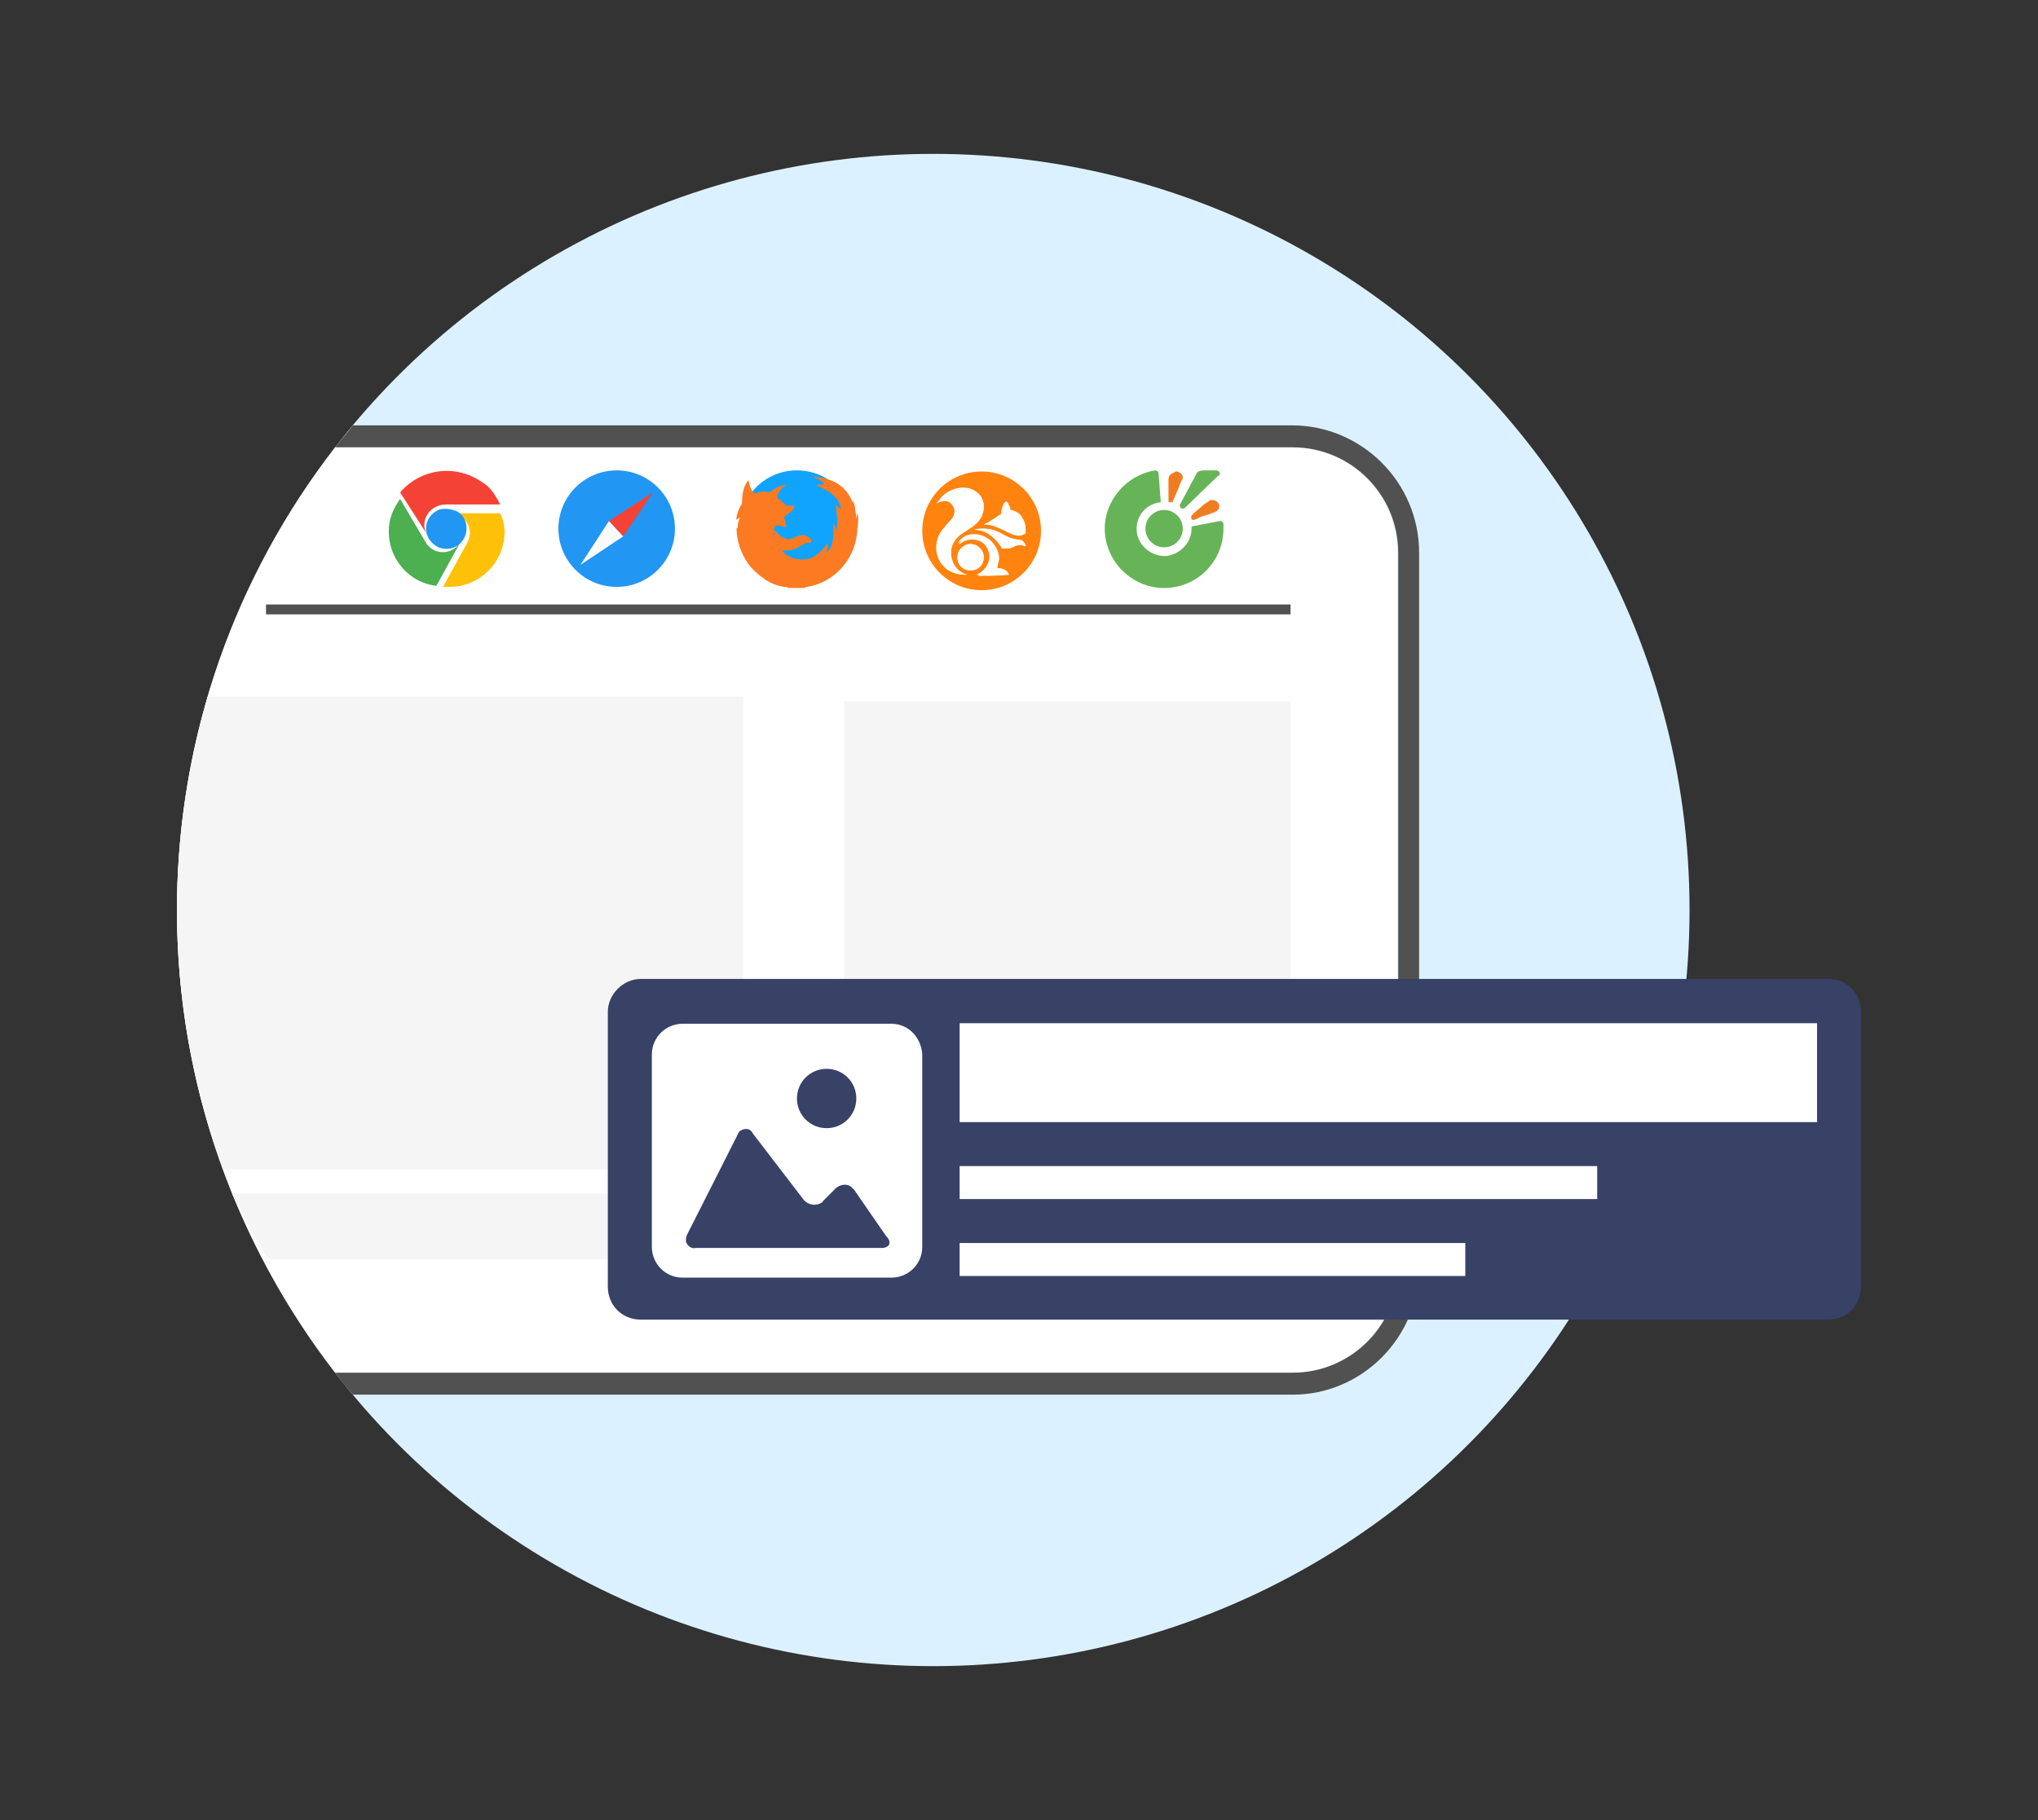 <?xml version="1.0" encoding="utf-8"?>
<!-- Generator: Adobe Illustrator 23.0.0, SVG Export Plug-In . SVG Version: 6.00 Build 0)  -->
<svg version="1.1" id="Layer_1" xmlns="http://www.w3.org/2000/svg" xmlns:xlink="http://www.w3.org/1999/xlink" x="0px" y="0px"
	 viewBox="0 0 185.4 165.6" style="enable-background:new 0 0 185.4 165.6;" xml:space="preserve">
<rect x="0" y="0" width="185.4" height="165.6" fill="#333333" stroke="none"/>
<style type="text/css">
	.st0{fill:#DCF1FF;}
	.st1{fill:none;}
	.st2{fill:#FFFFFF;}
	.st3{fill:#515151;}
	.st4{fill:#F5F5F5;}
	.st5{fill:#374266;}
	.st6{fill:#F44336;}
	.st7{fill:#FFC107;}
	.st8{fill:#4CAF50;}
	.st9{fill:#2196F3;}
	.st10{fill:#10A4FF;}
	.st11{fill:#FC7A22;}
	.st12{fill:#FF830E;}
	.st13{enable-background:new    ;}
	.st14{fill:#F07C20;}
	.st15{fill:#67B458;}
	.st16{fill:#FAFAFA;}
</style>
<g>
	<g>
		<g>
			<circle class="st0" cx="84.9" cy="82.8" r="68.8"/>
		</g>
		<path class="st1" d="M84.9,14c-21.2,0-40.2,9.6-52.8,24.7h85.5c6.4,0,11.6,5.2,11.6,11.6v65c0,6.4-5.2,11.6-11.6,11.6H32.1
			c12.6,15.1,31.6,24.7,52.8,24.7c38,0,68.8-30.8,68.8-68.8S122.9,14,84.9,14z"/>
		<path class="st2" d="M127.1,115.3v-65c0-5.3-4.3-9.6-9.6-9.6h-87c-9,11.6-14.4,26.2-14.4,42.1s5.4,30.4,14.4,42.1h87.1
			C122.8,124.9,127.1,120.6,127.1,115.3z"/>
		<path class="st3" d="M129.1,115.3v-65c0-6.4-5.2-11.6-11.6-11.6H32.1c-0.5,0.7-1.1,1.3-1.6,2h87.1c5.3,0,9.6,4.3,9.6,9.6v65
			c0,5.3-4.3,9.6-9.6,9.6H30.5c0.5,0.7,1,1.3,1.6,2h85.5C123.9,126.9,129.1,121.7,129.1,115.3z"/>
		<path class="st1" d="M84.9,14c-31.3,0-57.6,20.8-66,49.4h48.7v43H20.2c9.6,26.4,34.9,45.2,64.7,45.2c38,0,68.8-30.8,68.8-68.8
			S122.9,14,84.9,14z"/>
		<path class="st4" d="M67.6,63.4H18.9c-1.8,6.2-2.8,12.7-2.8,19.4c0,8.3,1.5,16.2,4.2,23.6h47.3V63.4z"/>
		<path class="st3" d="M24.2,55.9h93.2V55H24.2V55.9z"/>
		<path class="st4" d="M67.6,108.6H21.1c1,2.1,2.1,4.1,3.3,6h43.2C67.6,114.6,67.6,108.6,67.6,108.6z"/>
		<rect id="Rectangle_1001" x="76.8" y="63.8" class="st4" width="40.6" height="26.8"/>
		<g id="Group_21200">
			<g id="Group_21178" transform="translate(1318.494 988.371)">
				<path id="Rectangle_1264" class="st5" d="M-1260.2-899.3h108c1.7,0,3,1.3,3,3v25c0,1.7-1.3,3-3,3h-108c-1.7,0-3-1.3-3-3v-25
					C-1263.2-897.9-1261.8-899.3-1260.2-899.3z"/>
			</g>
			<rect id="Rectangle_1107" x="87.3" y="106.1" class="st2" width="58" height="3"/>
			<rect id="Rectangle_1108" x="87.3" y="113.1" class="st2" width="46" height="3"/>
			<rect id="Rectangle_1106" x="87.3" y="93.1" class="st2" width="78" height="9"/>
			<g id="insert-picture-icon" transform="translate(1315 983.65)">
				<path id="Path_115353" class="st2" d="M-1233.9-890.5h-19c-1.5,0-2.8,1.2-2.8,2.8v17.5c0,1.5,1.2,2.8,2.8,2.8h19
					c1.5,0,2.8-1.2,2.8-2.8v-17.5C-1231.2-889.3-1232.4-890.5-1233.9-890.5z M-1239.8-886.4c1.5,0,2.7,1.2,2.7,2.7s-1.2,2.7-2.7,2.7
					s-2.7-1.2-2.7-2.7S-1241.3-886.4-1239.8-886.4L-1239.8-886.4L-1239.8-886.4z M-1234.8-870.1h-16.9c-0.4,0.1-0.8-0.2-0.9-0.6
					c0-0.2,0-0.4,0.1-0.6l4.6-9.1c0.1-0.4,0.6-0.6,1-0.5c0.2,0.1,0.3,0.2,0.4,0.4l4.6,6c0.4,0.5,1.1,0.6,1.6,0.3
					c0.1,0,0.1-0.1,0.2-0.2l1.1-1.1c0.4-0.4,1.1-0.5,1.5-0.1c0.1,0.1,0.1,0.1,0.2,0.2l2.9,4.2
					C-1233.8-870.6-1234.1-870.1-1234.8-870.1L-1234.8-870.1z"/>
			</g>
		</g>
		<g id="Group_21180">
			<path id="Path_112761" class="st6" d="M45.5,45.9h-4.9c-1.1,0-2,0.8-2,1.9c0,0.3,0.1,0.6,0.3,0.9l-2.5-3.9
				c1.9-2.2,5.1-2.6,7.5-0.9C44.6,44.3,45.1,45.1,45.5,45.9z"/>
			<path id="Path_112762" class="st7" d="M45.9,48.4c0,2.7-2.2,5-5,5c-0.2,0-0.4,0-0.6,0l2.2-4c0.5-0.9,0.2-2-0.7-2.5
				c-0.3-0.2-0.6-0.2-0.9-0.2h4.6C45.7,47.1,45.9,47.7,45.9,48.4z"/>
			<path id="Path_112763" class="st8" d="M41.9,49.3l-2.2,4l0,0c-2.7-0.3-4.6-2.8-4.3-5.5c0.1-0.9,0.5-1.7,1-2.4l2.3,3.9l0,0
				c0.5,0.9,1.6,1.2,2.5,0.7C41.5,49.8,41.7,49.6,41.9,49.3L41.9,49.3z"/>
			<path id="Path_112765" class="st9" d="M42.2,49c-0.5,0.9-1.6,1.2-2.5,0.7c-0.3-0.2-0.5-0.4-0.7-0.7l0,0c-0.5-0.9-0.2-2,0.7-2.5
				c0.3-0.2,0.6-0.2,0.9-0.2l0,0c0.3,0,0.6,0.1,0.9,0.2C42.4,46.9,42.7,48.1,42.2,49z"/>
		</g>
		<g>
			<g>
				<path class="st10" d="M72.5,42.8c2.9,0,5.2,2.3,5.2,5.2s-2.3,5.2-5.2,5.2c-2.9,0-5.2-2.3-5.2-5.2S69.6,42.8,72.5,42.8z"/>
				<path class="st11" d="M73.4,53.4C76,53,78,50.7,78,47.9V48c0.1-0.5,0.1-1,0-1.4c0,0.3-0.1,0.5-0.1,0.6c0,0,0-0.3-0.1-0.8
					c0-0.3-0.1-0.6-0.2-0.9c0,0.1,0,0.2,0,0.3c-0.4-1.1-1.4-2.4-3.8-2.4c0,0,0.9,0.1,1.2,0.7c0,0-0.4-0.1-0.7,0.1
					c0.4,0.1,0.7,0.3,1,0.5l0,0c0.1,0,0.1,0.1,0.2,0.1c0.5,0.4,1,0.9,1,1.6c-0.1-0.2-0.3-0.3-0.5-0.4c0.2,0.9,0.2,1.7,0.1,2.3
					c-0.1-0.4-0.2-0.6-0.3-0.7c0.1,1.2,0,2.1-0.6,2.7c0.1-0.3,0.1-0.7,0.1-0.9c-0.7,1-1.4,1.5-2.2,1.5c-0.3,0-0.6,0-0.9-0.1
					c-0.4-0.1-0.8-0.4-1.1-0.7c0.5,0,1,0,1.5-0.3l0.7-0.4l0,0c0.1,0,0.2,0,0.3,0c0.2,0,0.2-0.1,0.2-0.3c-0.1-0.1-0.2-0.2-0.4-0.3
					c-0.3-0.2-0.7-0.1-1.1,0.1c-0.4,0.2-0.7,0.2-1.1,0c-0.2-0.1-0.4-0.3-0.7-0.6l-0.1-0.1c0,0.3,0,0.7,0.1,1.1l0,0l0,0
					c-0.1-0.4-0.2-0.8-0.1-1.1l0,0c0-0.2,0.1-0.4,0.3-0.4h-0.1h0.1c0.2,0,0.5,0.1,0.8,0.2c0-0.3,0-0.6-0.2-0.9l0,0
					c0.3-0.3,0.5-0.4,0.7-0.6c0.1,0,0.1-0.1,0.2-0.2l0,0l0,0l0,0c0.1-0.1,0-0.2,0-0.3c-0.2,0-0.4,0-0.6,0l0,0
					c-0.1,0-0.2-0.1-0.3-0.2L71,45.5l-0.3-0.2l0,0l0,0l0,0l0,0l0,0c0-0.2,0.1-0.4,0.2-0.6l0,0c0.1-0.2,0.3-0.3,0.6-0.6
					c-0.6,0.1-1,0.3-1.5,0.7c-0.3-0.1-0.8-0.1-1.3,0.1h-0.1l0,0h0.1l0,0c-0.3-0.1-0.5-0.6-0.6-1.2c-0.4,0.4-0.6,1.1-0.6,2.1L67.4,46
					l0,0l0,0l0,0l0,0c-0.1,0.1-0.1,0.2-0.2,0.4c-0.1,0.3-0.2,0.5-0.2,0.7l0,0l0,0v0.1l0,0v0.1l0.3-0.2c-0.1,0.3-0.2,0.6-0.2,0.9v0.1
					L67,48c0,1.2,0.4,2.3,1,3.2l0,0l0,0c0.4,0.6,1,1.1,1.7,1.6c0.5,0.3,1,0.5,1.6,0.6h0.1c0.1,0,0.2,0,0.3,0.1c0.1,0,0.2,0,0.3,0
					h0.1h0.2h0.2h0.1h0.2c0.1,0,0.3,0,0.4,0C73.3,53.4,73.4,53.4,73.4,53.4z M76.9,46.7L76.9,46.7L76.9,46.7L76.9,46.7z"/>
			</g>
		</g>
		<g>
			<circle class="st12" cx="89.3" cy="48.3" r="5.4"/>
			<g class="st13">
				<path class="st2" d="M88,52.3L88,52.3c-1.2-0.3-1.7-1.6-1.4-2.6c0.2-0.5,0.5-0.9,1-1.2c0.3-0.2,0.6-0.4,0.9-0.6
					c0.4-0.3,0.8-0.7,0.9-1.2c0.2-0.6,0.1-1.2-0.3-1.7c-0.5-0.5-1.1-0.7-1.8-0.6c-0.9,0.1-1.6,0.6-2,1.3c0,0,0,0.1-0.1,0.1
					c0.2-0.1,0.4-0.2,0.6-0.2c0.5-0.1,0.9,0.3,1,0.7c0.1,0.3,0,0.7-0.2,0.9c-0.2,0.3-0.5,0.6-0.7,0.8c-0.6,0.6-0.8,1.4-0.7,2.2
					c0.1,0.7,0.5,1.3,1.1,1.7C86.8,52.2,87.4,52.3,88,52.3"/>
				<path class="st2" d="M89.5,47.7c0.3,0,0.6,0.1,1,0.1c0.4,0.1,0.9,0.3,1.3,0.6c0.4,0.2,0.8,0.3,1.2,0.2c0.1,0,0.2,0,0.2-0.1
					l0.1-0.1c0-0.1,0-0.2,0-0.3c0-0.3-0.1-0.7-0.3-1c-0.2-0.4-0.6-0.6-1-0.7c-0.1,0-0.1-0.1-0.1-0.1c0-0.1,0-0.2-0.1-0.3
					c-0.1-0.2-0.1-0.3-0.3-0.4c0,0,0,0.1-0.1,0.1c-0.2,0.3-0.3,0.6-0.3,0.9c0,0.1,0,0.2-0.1,0.2c-0.2,0.1-0.4,0.3-0.6,0.4
					C90.1,47.4,89.8,47.6,89.5,47.7"/>
				<path class="st2" d="M90.7,51.7c0.1-0.3,0.1-0.6,0.1-0.9c0-0.4-0.1-0.7-0.3-1.1c-0.4-0.7-1.1-1.1-1.9-1.1
					c-0.4,0-0.8,0.1-1.1,0.4c-0.2,0.1-0.3,0.3-0.4,0.5c0.8-0.9,2.1-0.6,2.6,0.2c0.3,0.5,0.4,1,0.2,1.5s-0.6,0.9-1.1,1.1
					c1,0,1.9,0,2.9-0.1C91.5,51.8,91.1,51.7,90.7,51.7"/>
				<path class="st2" d="M89.5,50.7c0-0.6-0.5-1.2-1.2-1.2c-0.6,0-1.2,0.5-1.2,1.2s0.5,1.2,1.2,1.2S89.5,51.4,89.5,50.7"/>
				<path class="st2" d="M93.3,49.7c0-0.2-0.1-0.3-0.2-0.4c-0.2-0.1-0.3-0.1-0.5-0.2c-0.3,0-0.7-0.1-1-0.3c-0.3-0.1-0.5-0.3-0.8-0.4
					c-0.4-0.2-0.9-0.3-1.3-0.3c-0.3,0-0.6,0-0.9,0.1h-0.1h0.1c0.4,0,0.7,0,1,0.2c0.7,0.3,1.2,0.7,1.5,1.4c0,0.1,0.1,0.1,0.1,0.1
					c0.2,0,0.3,0,0.5,0s0.4-0.1,0.6-0.2c0.2-0.1,0.4-0.2,0.7-0.1C93.1,49.6,93.2,49.6,93.3,49.7"/>
				<path class="st2" d="M88,52.3c-0.6,0-1.2-0.1-1.7-0.4c-0.6-0.4-1-1-1.1-1.7c-0.1-0.9,0.2-1.6,0.7-2.2c0.2-0.3,0.5-0.6,0.7-0.8
					c0.2-0.3,0.3-0.6,0.2-0.9c-0.1-0.5-0.5-0.8-1-0.7c-0.2,0-0.4,0.1-0.6,0.2c0,0,0-0.1,0.1-0.1c0.5-0.7,1.2-1.2,2-1.3
					c0.7-0.1,1.3,0.1,1.8,0.6c0.4,0.5,0.5,1.1,0.3,1.7c-0.2,0.5-0.5,0.9-0.9,1.2c-0.3,0.2-0.6,0.4-0.9,0.6c-0.5,0.3-0.8,0.7-1,1.2
					C86.3,50.7,86.8,52,88,52.3L88,52.3"/>
				<path class="st2" d="M89.5,47.7c0.3-0.1,0.6-0.3,0.9-0.4c0.2-0.1,0.4-0.3,0.6-0.4c0.1,0,0.1-0.1,0.1-0.2c0-0.3,0.1-0.6,0.3-0.9
					c0,0,0,0,0.1-0.1c0.1,0.1,0.2,0.3,0.3,0.4c0,0.1,0.1,0.2,0.1,0.3s0,0.1,0.1,0.1c0.4,0.1,0.7,0.4,1,0.7c0.2,0.3,0.3,0.6,0.3,1
					c0,0.1,0,0.2,0,0.3c0,0,0,0.1-0.1,0.1c-0.1,0-0.2,0.1-0.2,0.1c-0.4,0.1-0.8,0-1.2-0.2s-0.8-0.4-1.3-0.6
					C90.2,47.8,89.9,47.7,89.5,47.7"/>
				<path class="st2" d="M90.7,51.7c0.5,0,0.9,0.1,1.1,0.6c-1,0.1-1.9,0.1-2.9,0.1c0.5-0.2,0.9-0.5,1.1-1.1c0.2-0.5,0.1-1-0.2-1.5
					c-0.5-0.8-1.8-1-2.6-0.2c0.1-0.2,0.2-0.4,0.4-0.5c0.3-0.3,0.7-0.4,1.1-0.4c0.9,0,1.5,0.4,1.9,1.1c0.2,0.3,0.3,0.7,0.3,1.1
					C90.8,51.1,90.8,51.4,90.7,51.7"/>
				<path class="st2" d="M89.5,50.7c0,0.6-0.5,1.2-1.2,1.2s-1.2-0.5-1.2-1.2c0-0.6,0.5-1.2,1.2-1.2C89,49.6,89.5,50.1,89.5,50.7
					 M88.4,51.3c0.3,0,0.5-0.2,0.5-0.5s-0.2-0.5-0.5-0.5s-0.5,0.2-0.5,0.5C87.8,51,88.1,51.3,88.4,51.3"/>
				<path class="st2" d="M93.3,49.7c-0.1,0-0.2,0-0.3-0.1c-0.2,0-0.5,0-0.7,0.1s-0.4,0.2-0.6,0.2s-0.3,0-0.5,0
					c-0.1,0-0.1-0.1-0.1-0.1c-0.4-0.6-0.9-1.1-1.5-1.4c-0.3-0.1-0.7-0.2-1-0.2h-0.1h0.1c0.3-0.1,0.6-0.1,0.9-0.1
					c0.5,0,0.9,0.1,1.3,0.3c0.3,0.1,0.5,0.3,0.8,0.4c0.3,0.2,0.6,0.2,1,0.3c0.2,0,0.4,0,0.5,0.2C93.2,49.4,93.3,49.5,93.3,49.7"/>
				<path class="st2" d="M88.4,51.3c-0.3,0-0.5-0.2-0.5-0.5s0.2-0.5,0.5-0.5s0.5,0.2,0.5,0.5S88.7,51.3,88.4,51.3"/>
			</g>
		</g>
		<g>
			<g>
				<path class="st14" d="M110.3,45.5c0.3,0,0.5,0.2,0.6,0.4c0.1,0.3-0.1,0.6-0.4,0.7c-0.2,0.1-0.4,0.1-0.5,0.2
					c-0.4,0.1-0.8,0.2-1.1,0.4c-0.1,0-0.2,0.1-0.3,0.1c-0.1,0-0.2,0-0.2-0.1c-0.1-0.1,0-0.2,0-0.3c0.1-0.1,0.1-0.1,0.2-0.2
					c0.2-0.2,0.5-0.4,0.7-0.6c0.2-0.2,0.5-0.4,0.7-0.5C110,45.5,110.1,45.5,110.3,45.5z"/>
				<path class="st14" d="M107,42.9c0.3,0,0.6,0.3,0.6,0.5c0,0.1,0,0.2-0.1,0.3c-0.2,0.4-0.3,0.8-0.5,1.2c-0.1,0.2-0.2,0.5-0.3,0.7
					c0,0.1-0.1,0.1-0.2,0.1c-0.1,0-0.2,0-0.2-0.1s0-0.1,0-0.2l0,0c0-0.2,0-0.4,0-0.6c0-0.3,0-0.6,0-0.9c0-0.1,0-0.2,0-0.3
					c0-0.3,0.2-0.5,0.5-0.6C106.9,42.9,106.9,42.9,107,42.9z"/>
			</g>
			<path class="st15" d="M111.3,47.7c0-0.2-0.2-0.3-0.3-0.3l0,0l-2.6,0.5l0,0c0,0.1,0,0.2,0,0.2c0,1.3-1.1,2.4-2.4,2.5
				c-1.4,0-2.6-1.1-2.6-2.5c0-1.3,1-2.3,2.2-2.4l0,0l-0.2-2.6c0-0.2-0.2-0.3-0.3-0.3c-2.6,0.4-4.6,2.7-4.6,5.3
				c0,2.9,2.4,5.4,5.4,5.4s5.4-2.4,5.4-5.4C111.3,48,111.3,47.9,111.3,47.7z"/>
			<circle class="st15" cx="105.9" cy="48.1" r="1.7"/>
			<path class="st15" d="M110.7,42.8h-1.2c0,0-0.4,0-0.6,0.2c-0.1,0.2-1.5,2.8-1.5,2.8c-0.1,0.1-0.1,0.3,0,0.4l0,0
				c0.1,0.1,0.3,0.1,0.4,0l3-2.9C110.9,43.3,111.2,43,110.7,42.8z"/>
		</g>
	</g>
	<g>
		<circle class="st9" cx="56.1" cy="48.1" r="5.3"/>
		<polygon class="st16" points="55.4,47.4 52.8,51.4 56.7,48.8 		"/>
		<polygon class="st6" points="55.4,47.4 56.7,48.8 59.4,44.8 		"/>
	</g>
</g>
</svg>
